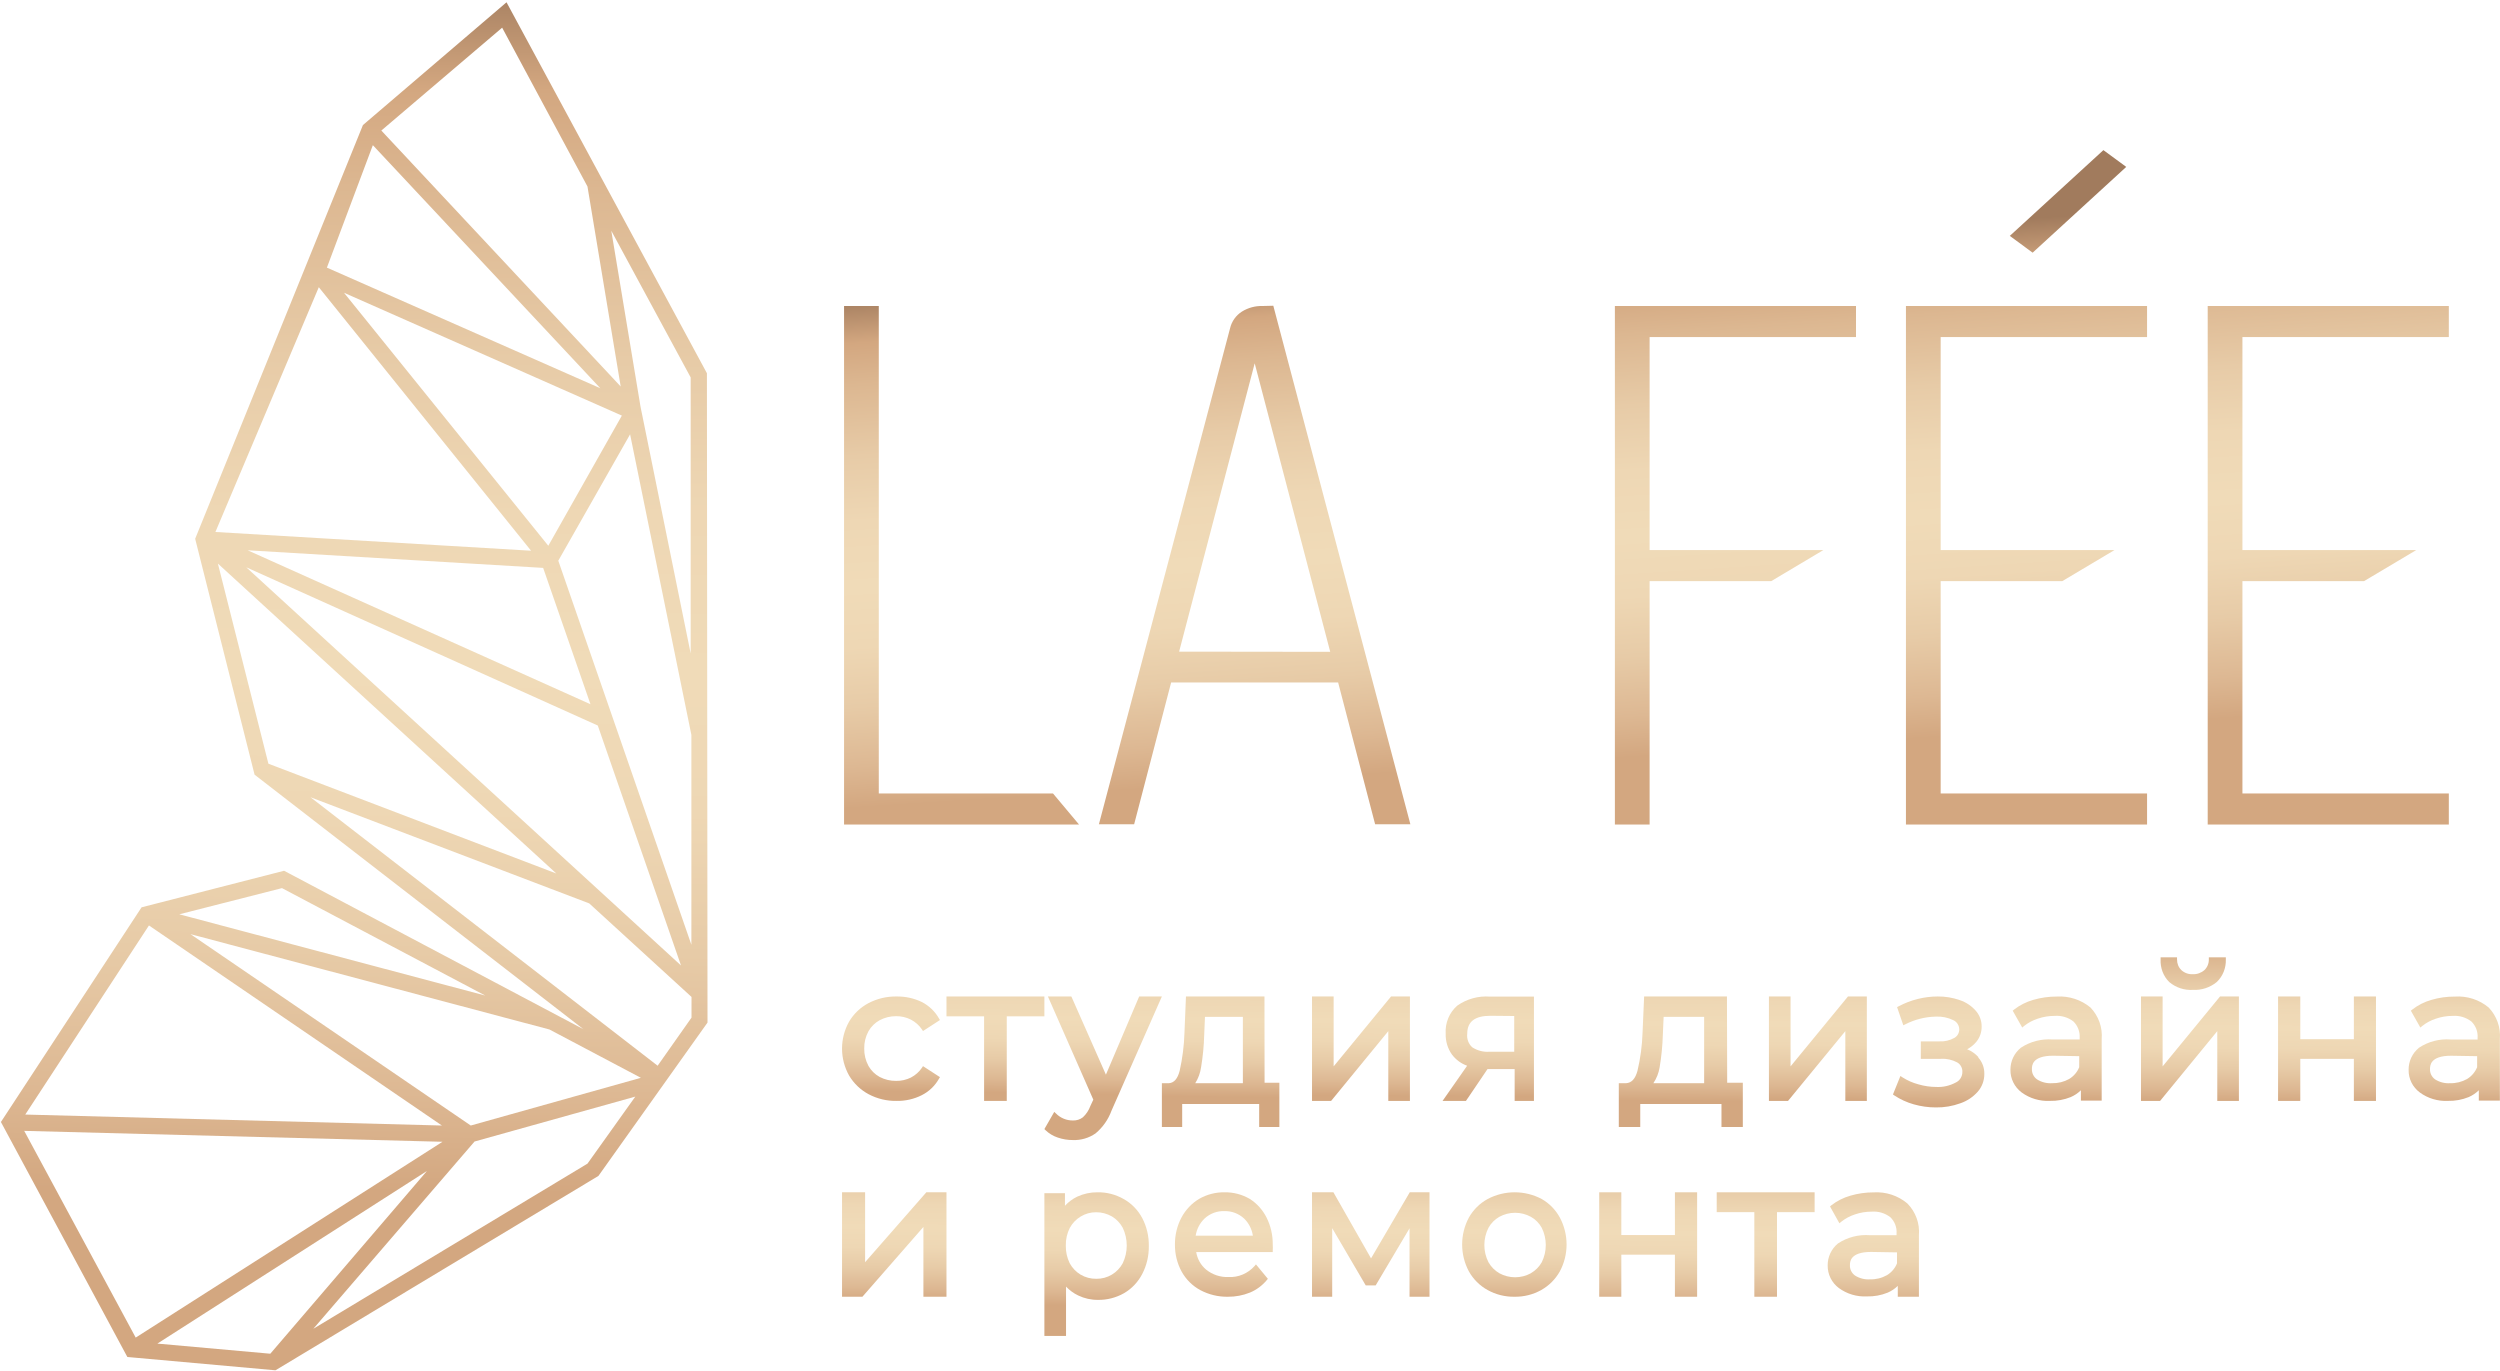 <?xml version="1.0" encoding="UTF-8"?> <svg xmlns="http://www.w3.org/2000/svg" width="383" height="210" viewBox="0 0 383 210" fill="none"><path d="M134.757 156.302C135.539 155.886 136.415 155.671 137.303 155.679C138.081 155.673 138.848 155.853 139.541 156.201C140.231 156.557 140.819 157.079 141.249 157.718L141.403 157.954L144 156.269L143.846 156.016C143.236 154.944 142.321 154.071 141.215 153.504C140.018 152.932 138.702 152.643 137.371 152.661C135.873 152.634 134.391 152.982 133.066 153.673C131.82 154.329 130.785 155.316 130.076 156.522C129.37 157.784 129 159.202 129 160.643C129 162.084 129.37 163.502 130.076 164.764C130.789 165.971 131.823 166.962 133.066 167.63C134.387 168.334 135.87 168.689 137.371 168.658C138.706 168.682 140.026 168.381 141.215 167.782C142.325 167.22 143.24 166.346 143.846 165.27L144 165.017L141.403 163.332L141.249 163.568C140.819 164.207 140.231 164.729 139.541 165.085C138.847 165.427 138.079 165.601 137.303 165.59C136.416 165.604 135.54 165.395 134.757 164.984C134.04 164.59 133.448 164.006 133.049 163.298C132.609 162.478 132.385 161.562 132.4 160.635C132.383 159.712 132.607 158.801 133.049 157.988C133.448 157.28 134.04 156.696 134.757 156.302Z" fill="url(#paint0_linear_674_3)"></path><path d="M145 155.702H150.764V168.66H154.236V155.702H160V152.66H145V155.702Z" fill="url(#paint1_linear_674_3)"></path><path d="M169.426 164.637L164.209 152.833L164.122 152.66H160.539L167.496 168.468L167.043 169.439C166.805 170.099 166.411 170.694 165.896 171.172C165.459 171.508 164.917 171.68 164.365 171.657C163.887 171.661 163.413 171.57 162.971 171.388C162.529 171.206 162.128 170.939 161.791 170.6L161.513 170.34L160 172.975L160.157 173.131C160.694 173.65 161.342 174.041 162.052 174.275C162.796 174.531 163.578 174.66 164.365 174.656C165.606 174.703 166.827 174.343 167.843 173.633C168.945 172.71 169.785 171.515 170.278 170.167L178 152.66H174.522L169.426 164.637Z" fill="url(#paint2_linear_674_3)"></path><path d="M193.717 152.66H181.689L181.458 158.281C181.395 160.217 181.151 162.141 180.73 164.026C180.415 165.277 179.853 165.893 179.075 165.946H178V172.66H181.11V169.136H192.906V172.66H196V165.876H193.733L193.717 152.66ZM190.408 155.779V165.946H183.112C183.575 165.21 183.881 164.374 184.006 163.497C184.281 161.856 184.441 160.195 184.485 158.528L184.601 155.779H190.408Z" fill="url(#paint3_linear_674_3)"></path><path d="M204.313 163.367V152.66H201V168.66H203.926L212.687 157.97V168.66H216V152.66H213.108L204.313 163.367Z" fill="url(#paint4_linear_674_3)"></path><path d="M223.262 154.056C222.658 154.576 222.181 155.238 221.871 155.986C221.561 156.735 221.427 157.55 221.479 158.363C221.447 159.509 221.784 160.632 222.436 161.555C223.037 162.348 223.846 162.944 224.764 163.271L221 168.66H224.583L227.884 163.786H232.045V168.66H235V152.683H228.264C226.496 152.545 224.734 153.028 223.262 154.056ZM231.979 155.652V161.126H228.165C227.242 161.193 226.323 160.953 225.54 160.44C225.26 160.185 225.044 159.862 224.912 159.5C224.779 159.138 224.734 158.748 224.781 158.363C224.781 156.51 225.953 155.618 228.347 155.618L231.979 155.652Z" fill="url(#paint5_linear_674_3)"></path><path d="M264.57 152.66H251.88L251.636 158.281C251.569 160.217 251.312 162.141 250.867 164.026C250.534 165.277 249.958 165.893 249.119 165.946H248V172.66H251.286V169.136H263.731V172.66H267V165.876H264.605L264.57 152.66ZM261.075 155.779V165.946H253.296C253.791 165.211 254.12 164.375 254.258 163.497C254.533 161.854 254.697 160.194 254.747 158.528L254.869 155.779H261.075Z" fill="url(#paint6_linear_674_3)"></path><path d="M274.313 163.367V152.66H271V168.66H273.926L282.704 157.97V168.66H286V152.66H283.108L274.313 163.367Z" fill="url(#paint7_linear_674_3)"></path><path d="M303.077 161.931C302.598 161.411 302.015 161.005 301.37 160.743C301.91 160.46 302.392 160.068 302.787 159.591C303.309 158.947 303.594 158.13 303.589 157.287C303.599 156.381 303.276 155.506 302.684 154.841C302.025 154.094 301.189 153.538 300.26 153.228C299.161 152.839 298.007 152.647 296.846 152.661C294.768 152.667 292.72 153.183 290.871 154.167L290.632 154.291L291.588 157.074L291.878 156.932C293.335 156.186 294.931 155.781 296.556 155.745C297.484 155.695 298.411 155.883 299.253 156.294C299.52 156.414 299.747 156.612 299.908 156.864C300.068 157.116 300.155 157.41 300.158 157.712C300.157 157.978 300.087 158.239 299.954 158.467C299.822 158.695 299.633 158.881 299.407 159.006C298.7 159.401 297.903 159.585 297.102 159.538H294.268V162.214H297.358C298.221 162.161 299.082 162.351 299.85 162.764C300.098 162.908 300.302 163.119 300.44 163.376C300.579 163.632 300.647 163.924 300.636 164.217C300.637 164.563 300.54 164.902 300.358 165.192C300.176 165.482 299.917 165.71 299.611 165.848C298.696 166.34 297.671 166.573 296.641 166.522C295.705 166.518 294.775 166.38 293.875 166.114C293.013 165.884 292.19 165.52 291.434 165.033L291.144 164.838L290 167.674L290.205 167.816C291.122 168.425 292.124 168.885 293.175 169.18C294.287 169.499 295.436 169.66 296.59 169.659C297.862 169.677 299.128 169.461 300.328 169.021C301.347 168.676 302.264 168.065 302.992 167.248C303.642 166.507 304.002 165.539 303.999 164.536C304.022 163.604 303.691 162.7 303.077 162.019V161.931Z" fill="url(#paint8_linear_674_3)"></path><path d="M315.093 152.674C313.875 152.668 312.662 152.839 311.495 153.181C310.425 153.486 309.425 153.991 308.551 154.669L308.345 154.838L309.808 157.425L310.083 157.188C310.712 156.685 311.43 156.301 312.201 156.056C313.031 155.773 313.904 155.63 314.783 155.633C315.817 155.556 316.844 155.863 317.658 156.495C317.985 156.824 318.239 157.216 318.402 157.647C318.565 158.079 318.634 158.538 318.604 158.997V159.251H314.49C312.756 159.116 311.026 159.563 309.584 160.519C309.081 160.931 308.677 161.449 308.403 162.034C308.129 162.619 307.992 163.257 308 163.9C307.991 164.57 308.142 165.233 308.441 165.835C308.74 166.437 309.179 166.961 309.722 167.366C310.966 168.275 312.494 168.73 314.043 168.651C315.133 168.679 316.218 168.483 317.227 168.076C317.811 167.825 318.342 167.47 318.794 167.028V168.617H321.978V159.183C322.052 158.304 321.937 157.419 321.64 156.586C321.344 155.753 320.872 154.991 320.257 154.348C318.819 153.158 316.969 152.558 315.093 152.674ZM318.536 161.804V163.495C318.233 164.247 317.689 164.882 316.986 165.304C316.195 165.745 315.297 165.967 314.387 165.946C313.568 166 312.752 165.793 312.063 165.354C311.813 165.175 311.611 164.937 311.476 164.663C311.341 164.389 311.277 164.086 311.288 163.782C311.288 163.275 311.288 161.736 314.525 161.736L318.536 161.804Z" fill="url(#paint9_linear_674_3)"></path><path d="M331.313 163.367V152.66H328V168.66H330.926L339.687 157.97V168.66H343V152.66H340.108L331.313 163.367Z" fill="url(#paint10_linear_674_3)"></path><path d="M332.334 150.457C333.364 151.312 334.657 151.736 335.966 151.649C337.273 151.719 338.561 151.297 339.598 150.457C340.058 150.023 340.421 149.488 340.663 148.889C340.905 148.291 341.019 147.645 340.997 146.995V146.66H338.393V146.976C338.4 147.284 338.343 147.59 338.227 147.873C338.111 148.155 337.938 148.408 337.72 148.615C337.225 149.05 336.593 149.276 335.948 149.247C335.302 149.29 334.665 149.062 334.177 148.615C333.964 148.405 333.796 148.151 333.683 147.869C333.57 147.587 333.515 147.283 333.521 146.976V146.66H331.006V146.995C330.974 147.639 331.076 148.282 331.306 148.88C331.535 149.478 331.886 150.017 332.334 150.457Z" fill="url(#paint11_linear_674_3)"></path><path d="M360.613 159.208H352.404V152.66H349V168.66H352.404V162.215H360.613V168.66H364V152.66H360.613V159.208Z" fill="url(#paint12_linear_674_3)"></path><path d="M376.067 152.677C374.853 152.67 373.645 152.841 372.482 153.184C371.416 153.489 370.42 153.994 369.55 154.672L369.344 154.841L370.802 157.427L371.076 157.191C371.702 156.688 372.417 156.304 373.186 156.058C374.007 155.777 374.871 155.634 375.741 155.635C376.777 155.559 377.804 155.866 378.622 156.498C378.953 156.823 379.209 157.215 379.372 157.647C379.535 158.079 379.601 158.54 379.566 158.999V159.253H375.467C373.738 159.115 372.014 159.562 370.579 160.521C370.077 160.933 369.675 161.45 369.402 162.035C369.129 162.62 368.992 163.258 369.001 163.901C368.987 164.572 369.136 165.235 369.434 165.838C369.732 166.441 370.172 166.964 370.716 167.367C371.955 168.276 373.478 168.73 375.021 168.651C376.107 168.679 377.188 168.483 378.194 168.077C378.775 167.825 379.304 167.47 379.754 167.029V168.617H382.979V159.185C383.052 158.306 382.937 157.421 382.642 156.589C382.346 155.756 381.877 154.994 381.264 154.351C379.818 153.148 377.954 152.548 376.067 152.677ZM379.497 161.805V163.496C379.19 164.245 378.65 164.878 377.953 165.304C377.165 165.746 376.27 165.968 375.364 165.947C374.547 166.001 373.735 165.793 373.048 165.355C372.799 165.175 372.598 164.938 372.464 164.664C372.329 164.39 372.265 164.087 372.277 163.783C372.277 163.276 372.277 161.738 375.501 161.738L379.497 161.805Z" fill="url(#paint13_linear_674_3)"></path><path d="M132.534 193.367V182.66H129V198.66H132.121L141.466 187.97V198.66H145V182.66H141.915L132.534 193.367Z" fill="url(#paint14_linear_674_3)"></path><path d="M172.136 183.686C170.91 182.99 169.534 182.637 168.14 182.661C167.061 182.649 165.993 182.88 165.007 183.338C164.311 183.677 163.682 184.148 163.15 184.727V182.8H160V204.66H163.316V197.107C163.851 197.673 164.48 198.132 165.173 198.461C166.124 198.92 167.16 199.151 168.207 199.139C169.6 199.163 170.976 198.81 172.202 198.114C173.378 197.433 174.344 196.415 174.987 195.18C175.672 193.866 176.02 192.388 175.999 190.891C176.025 189.394 175.676 187.915 174.987 186.603C174.325 185.362 173.335 184.349 172.136 183.686ZM167.925 185.717C168.771 185.712 169.604 185.933 170.345 186.359C171.037 186.771 171.61 187.371 172.003 188.096C172.407 188.939 172.617 189.87 172.617 190.813C172.617 191.757 172.407 192.687 172.003 193.53C171.607 194.253 171.035 194.852 170.345 195.267C169.615 195.706 168.784 195.928 167.941 195.909C167.1 195.923 166.27 195.701 165.537 195.267C164.848 194.852 164.276 194.253 163.879 193.53C163.469 192.693 163.264 191.762 163.283 190.822C163.259 189.878 163.471 188.945 163.896 188.113C164.29 187.389 164.863 186.79 165.554 186.377C166.273 185.937 167.092 185.709 167.925 185.717Z" fill="url(#paint15_linear_674_3)"></path><path d="M191.467 183.673C190.284 182.986 188.947 182.637 187.591 182.661C186.23 182.641 184.888 182.99 183.698 183.673C182.562 184.356 181.627 185.347 180.994 186.538C180.33 187.799 179.988 189.215 180.001 190.651C179.983 192.096 180.331 193.52 181.011 194.781C181.684 196.004 182.686 197 183.893 197.647C185.198 198.338 186.647 198.686 188.112 198.659C189.271 198.672 190.421 198.455 191.5 198.018C192.492 197.604 193.374 196.951 194.073 196.113L194.236 195.911L192.412 193.703L192.2 193.955C191.692 194.522 191.07 194.967 190.378 195.258C189.685 195.549 188.94 195.68 188.193 195.641C186.966 195.687 185.762 195.288 184.789 194.512C183.975 193.839 183.429 192.878 183.258 191.815H194.985V191.562C195.005 191.276 195.005 190.988 194.985 190.702C195.008 189.242 194.678 187.799 194.024 186.505C193.432 185.341 192.549 184.363 191.467 183.673ZM187.591 185.544C188.692 185.514 189.763 185.917 190.588 186.673C191.31 187.369 191.786 188.295 191.94 189.303H183.177C183.336 188.293 183.818 187.367 184.545 186.673C185.381 185.904 186.473 185.499 187.591 185.544Z" fill="url(#paint16_linear_674_3)"></path><path d="M210.042 192.782L204.279 182.66H201V198.66H204.093V188.159L209.231 196.924H210.752L215.941 188.177V198.66H219V182.66H215.975L210.042 192.782Z" fill="url(#paint17_linear_674_3)"></path><path d="M236.199 183.693C234.918 183.014 233.495 182.66 232.05 182.66C230.605 182.66 229.181 183.014 227.901 183.693C226.7 184.35 225.705 185.336 225.029 186.538C224.354 187.802 224 189.216 224 190.654C224 192.091 224.354 193.506 225.029 194.77C225.704 195.977 226.699 196.968 227.901 197.632C229.162 198.33 230.58 198.683 232.017 198.659C233.448 198.685 234.861 198.331 236.116 197.632C237.309 196.963 238.297 195.972 238.971 194.77C239.646 193.506 240 192.091 240 190.654C240 189.216 239.646 187.802 238.971 186.538C238.324 185.348 237.364 184.363 236.199 183.693ZM234.539 195.056C233.795 195.464 232.962 195.678 232.116 195.678C231.27 195.678 230.437 195.464 229.693 195.056C229.002 194.655 228.429 194.074 228.033 193.373C227.618 192.558 227.402 191.655 227.402 190.738C227.402 189.821 227.618 188.918 228.033 188.103C228.422 187.397 228.996 186.814 229.693 186.42C230.437 186.012 231.27 185.798 232.116 185.798C232.962 185.798 233.795 186.012 234.539 186.42C235.237 186.813 235.812 187.396 236.199 188.103C236.603 188.921 236.814 189.823 236.814 190.738C236.814 191.653 236.603 192.555 236.199 193.373C235.801 194.078 235.222 194.66 234.523 195.056H234.539Z" fill="url(#paint18_linear_674_3)"></path><path d="M256.596 189.208H248.387V182.66H245V198.66H248.387V192.215H256.596V198.66H260V182.66H256.596V189.208Z" fill="url(#paint19_linear_674_3)"></path><path d="M263 185.702H268.764V198.66H272.236V185.702H278V182.66H263V185.702Z" fill="url(#paint20_linear_674_3)"></path><path d="M292.196 184.36C290.769 183.165 288.927 182.56 287.058 182.673C285.845 182.667 284.639 182.838 283.478 183.179C282.413 183.483 281.418 183.987 280.549 184.663L280.36 184.832L281.799 187.412L282.073 187.176C282.7 186.678 283.414 186.295 284.18 186.046C285.006 185.764 285.875 185.622 286.749 185.625C287.779 185.547 288.8 185.854 289.61 186.485C289.94 186.809 290.196 187.2 290.358 187.631C290.521 188.062 290.587 188.522 290.552 188.98V189.233H286.458C284.732 189.101 283.012 189.547 281.576 190.498C281.075 190.909 280.674 191.426 280.401 192.009C280.129 192.593 279.992 193.229 280 193.871C279.991 194.539 280.141 195.2 280.439 195.8C280.736 196.401 281.173 196.924 281.713 197.328C282.951 198.235 284.472 198.688 286.013 198.609C287.098 198.637 288.177 198.442 289.182 198.036C289.765 197.79 290.294 197.435 290.74 196.991V198.66H293.978V189.25C294.054 188.357 293.934 187.458 293.627 186.614C293.32 185.771 292.832 185.002 292.196 184.36ZM290.62 191.864V193.55C290.319 194.301 289.778 194.934 289.079 195.355C288.293 195.799 287.398 196.021 286.492 195.996C285.677 196.05 284.866 195.843 284.18 195.405C283.931 195.226 283.73 194.989 283.596 194.716C283.461 194.442 283.397 194.141 283.409 193.837C283.409 193.331 283.409 191.797 286.646 191.797L290.62 191.864Z" fill="url(#paint21_linear_674_3)"></path><path d="M134.63 121.56V46.88H129.31V126.32H165.31L161.32 121.56H134.63Z" fill="url(#paint22_linear_674_3)"></path><path d="M193.42 46.88C192.309 46.849 191.214 47.145 190.27 47.73C189.354 48.31 188.701 49.225 188.45 50.28L168.35 126.28H173.75L179.42 104.55H205L210.67 126.28H216.07L195.07 46.84L193.42 46.88ZM180.64 99.83L192.22 55.66L203.79 99.86L180.64 99.83Z" fill="url(#paint23_linear_674_3)"></path><path d="M247.4 126.32H252.72V89.03H271.35L279.34 84.27H252.72V51.64H284.34V46.88H247.4V126.32Z" fill="url(#paint24_linear_674_3)"></path><path d="M291.99 126.32H328.93V121.56H297.31V89.03H315.94L323.94 84.27H297.31V51.64H328.93V46.88H291.99V126.32Z" fill="url(#paint25_linear_674_3)"></path><path d="M375.16 51.64V46.88H338.22V126.32H375.16V121.56H343.54V89.03H362.17L370.17 84.27H343.54V51.64H375.16Z" fill="url(#paint26_linear_674_3)"></path><path d="M325.74 25.57L322.24 23L307.9 36.14L311.4 38.71L325.74 25.57Z" fill="url(#paint27_linear_674_3)"></path><path d="M108.3 57.18L77.6 0.35L55.6 19.16L29.9 82.54L39 118.68L89.39 157.68L43.52 133.4L21.69 139L0.14 171.89L19.51 207.89L20.61 207.99L42.2 209.93L91.68 180.15L108.39 156.66L108.3 57.18ZM105.81 57.82V100.11L98.33 63.3L98.23 62.83L98.11 62.2L93.65 35.35L105.81 57.82ZM37.93 84.3H37.86L83.21 87L90.46 107.89L37.93 84.3ZM91.58 111.15L104.33 147.91L37.73 86.91L91.58 111.15ZM84 83.61L52.7 44.85L95.27 63.67L84 83.61ZM76.93 4.24L90 28.57L95.09 59.21L58.42 20L76.93 4.24ZM57.12 22.24L91.97 59.48L50.08 41L57.12 22.24ZM48.84 44L81.36 84.37L33 81.5L48.84 44ZM33.38 86.34L85.23 133.82L41.12 117L33.38 86.34ZM72.12 172.43L29.18 143.11L84.18 157.72L98.18 165.12L72.12 172.43ZM43.2 136.06L74.34 152.52L27.47 140.07L43.2 136.06ZM22.82 141.78L67.7 172.43L3.87 170.75L22.82 141.78ZM3.71 173.25L67.79 174.92L20.79 204.92L3.71 173.25ZM65.41 179.39L41.41 207.39L24.11 205.84L65.41 179.39ZM90 178.27L48 203.57L72.7 174.88L97.33 168L90 178.27ZM105.94 155.9L100.75 163.27L47.57 122.14L90.27 138.4L105.94 152.73V155.9ZM85.53 85.9L96.53 66.54L105.92 112.59V144.74L85.53 85.9Z" fill="url(#paint28_linear_674_3)"></path><defs><linearGradient id="paint0_linear_674_3" x1="136.671" y1="141.031" x2="136.438" y2="171.423" gradientUnits="userSpaceOnUse"><stop stop-color="#A17B5D"></stop><stop offset="0.08" stop-color="#D3A780"></stop><stop offset="0.15" stop-color="#DCB791"></stop><stop offset="0.27" stop-color="#E7CBA7"></stop><stop offset="0.38" stop-color="#EED7B4"></stop><stop offset="0.49" stop-color="#F0DBB8"></stop><stop offset="0.59" stop-color="#EED7B4"></stop><stop offset="0.69" stop-color="#E7CBA7"></stop><stop offset="0.79" stop-color="#DDB893"></stop><stop offset="0.86" stop-color="#D3A780"></stop></linearGradient><linearGradient id="paint1_linear_674_3" x1="152.615" y1="140.75" x2="152.363" y2="171.719" gradientUnits="userSpaceOnUse"><stop stop-color="#A17B5D"></stop><stop offset="0.08" stop-color="#D3A780"></stop><stop offset="0.15" stop-color="#DCB791"></stop><stop offset="0.27" stop-color="#E7CBA7"></stop><stop offset="0.38" stop-color="#EED7B4"></stop><stop offset="0.49" stop-color="#F0DBB8"></stop><stop offset="0.59" stop-color="#EED7B4"></stop><stop offset="0.69" stop-color="#E7CBA7"></stop><stop offset="0.79" stop-color="#DDB893"></stop><stop offset="0.86" stop-color="#D3A780"></stop></linearGradient><linearGradient id="paint2_linear_674_3" x1="169.235" y1="140.787" x2="168.993" y2="172.021" gradientUnits="userSpaceOnUse"><stop stop-color="#A17B5D"></stop><stop offset="0.08" stop-color="#D3A780"></stop><stop offset="0.15" stop-color="#DCB791"></stop><stop offset="0.27" stop-color="#E7CBA7"></stop><stop offset="0.38" stop-color="#EED7B4"></stop><stop offset="0.49" stop-color="#F0DBB8"></stop><stop offset="0.59" stop-color="#EED7B4"></stop><stop offset="0.69" stop-color="#E7CBA7"></stop><stop offset="0.79" stop-color="#DDB893"></stop><stop offset="0.86" stop-color="#D3A780"></stop></linearGradient><linearGradient id="paint3_linear_674_3" x1="187.199" y1="140.73" x2="186.936" y2="172.501" gradientUnits="userSpaceOnUse"><stop stop-color="#A17B5D"></stop><stop offset="0.08" stop-color="#D3A780"></stop><stop offset="0.15" stop-color="#DCB791"></stop><stop offset="0.27" stop-color="#E7CBA7"></stop><stop offset="0.38" stop-color="#EED7B4"></stop><stop offset="0.49" stop-color="#F0DBB8"></stop><stop offset="0.59" stop-color="#EED7B4"></stop><stop offset="0.69" stop-color="#E7CBA7"></stop><stop offset="0.79" stop-color="#DDB893"></stop><stop offset="0.86" stop-color="#D3A780"></stop></linearGradient><linearGradient id="paint4_linear_674_3" x1="208.651" y1="141.197" x2="208.405" y2="172.183" gradientUnits="userSpaceOnUse"><stop stop-color="#A17B5D"></stop><stop offset="0.08" stop-color="#D3A780"></stop><stop offset="0.15" stop-color="#DCB791"></stop><stop offset="0.27" stop-color="#E7CBA7"></stop><stop offset="0.38" stop-color="#EED7B4"></stop><stop offset="0.49" stop-color="#F0DBB8"></stop><stop offset="0.59" stop-color="#EED7B4"></stop><stop offset="0.69" stop-color="#E7CBA7"></stop><stop offset="0.79" stop-color="#DDB893"></stop><stop offset="0.86" stop-color="#D3A780"></stop></linearGradient><linearGradient id="paint5_linear_674_3" x1="228.182" y1="141.34" x2="227.932" y2="172.264" gradientUnits="userSpaceOnUse"><stop stop-color="#A17B5D"></stop><stop offset="0.08" stop-color="#D3A780"></stop><stop offset="0.15" stop-color="#DCB791"></stop><stop offset="0.27" stop-color="#E7CBA7"></stop><stop offset="0.38" stop-color="#EED7B4"></stop><stop offset="0.49" stop-color="#F0DBB8"></stop><stop offset="0.59" stop-color="#EED7B4"></stop><stop offset="0.69" stop-color="#E7CBA7"></stop><stop offset="0.79" stop-color="#DDB893"></stop><stop offset="0.86" stop-color="#D3A780"></stop></linearGradient><linearGradient id="paint6_linear_674_3" x1="257.684" y1="141.312" x2="257.435" y2="173.083" gradientUnits="userSpaceOnUse"><stop stop-color="#A17B5D"></stop><stop offset="0.08" stop-color="#D3A780"></stop><stop offset="0.15" stop-color="#DCB791"></stop><stop offset="0.27" stop-color="#E7CBA7"></stop><stop offset="0.38" stop-color="#EED7B4"></stop><stop offset="0.49" stop-color="#F0DBB8"></stop><stop offset="0.59" stop-color="#EED7B4"></stop><stop offset="0.69" stop-color="#E7CBA7"></stop><stop offset="0.79" stop-color="#DDB893"></stop><stop offset="0.86" stop-color="#D3A780"></stop></linearGradient><linearGradient id="paint7_linear_674_3" x1="278.651" y1="141.764" x2="278.405" y2="172.75" gradientUnits="userSpaceOnUse"><stop stop-color="#A17B5D"></stop><stop offset="0.08" stop-color="#D3A780"></stop><stop offset="0.15" stop-color="#DCB791"></stop><stop offset="0.27" stop-color="#E7CBA7"></stop><stop offset="0.38" stop-color="#EED7B4"></stop><stop offset="0.49" stop-color="#F0DBB8"></stop><stop offset="0.59" stop-color="#EED7B4"></stop><stop offset="0.69" stop-color="#E7CBA7"></stop><stop offset="0.79" stop-color="#DDB893"></stop><stop offset="0.86" stop-color="#D3A780"></stop></linearGradient><linearGradient id="paint8_linear_674_3" x1="297.187" y1="141.795" x2="296.93" y2="173.753" gradientUnits="userSpaceOnUse"><stop stop-color="#A17B5D"></stop><stop offset="0.08" stop-color="#D3A780"></stop><stop offset="0.15" stop-color="#DCB791"></stop><stop offset="0.27" stop-color="#E7CBA7"></stop><stop offset="0.38" stop-color="#EED7B4"></stop><stop offset="0.49" stop-color="#F0DBB8"></stop><stop offset="0.59" stop-color="#EED7B4"></stop><stop offset="0.69" stop-color="#E7CBA7"></stop><stop offset="0.79" stop-color="#DDB893"></stop><stop offset="0.86" stop-color="#D3A780"></stop></linearGradient><linearGradient id="paint9_linear_674_3" x1="315.23" y1="142.378" x2="314.981" y2="172.861" gradientUnits="userSpaceOnUse"><stop stop-color="#A17B5D"></stop><stop offset="0.08" stop-color="#D3A780"></stop><stop offset="0.15" stop-color="#DCB791"></stop><stop offset="0.27" stop-color="#E7CBA7"></stop><stop offset="0.38" stop-color="#EED7B4"></stop><stop offset="0.49" stop-color="#F0DBB8"></stop><stop offset="0.59" stop-color="#EED7B4"></stop><stop offset="0.69" stop-color="#E7CBA7"></stop><stop offset="0.79" stop-color="#DDB893"></stop><stop offset="0.86" stop-color="#D3A780"></stop></linearGradient><linearGradient id="paint10_linear_674_3" x1="335.651" y1="142.228" x2="335.388" y2="173.197" gradientUnits="userSpaceOnUse"><stop stop-color="#A17B5D"></stop><stop offset="0.08" stop-color="#D3A780"></stop><stop offset="0.15" stop-color="#DCB791"></stop><stop offset="0.27" stop-color="#E7CBA7"></stop><stop offset="0.38" stop-color="#EED7B4"></stop><stop offset="0.49" stop-color="#F0DBB8"></stop><stop offset="0.59" stop-color="#EED7B4"></stop><stop offset="0.69" stop-color="#E7CBA7"></stop><stop offset="0.79" stop-color="#DDB893"></stop><stop offset="0.86" stop-color="#D3A780"></stop></linearGradient><linearGradient id="paint11_linear_674_3" x1="336.019" y1="141.876" x2="335.726" y2="175.42" gradientUnits="userSpaceOnUse"><stop stop-color="#A17B5D"></stop><stop offset="0.08" stop-color="#D3A780"></stop><stop offset="0.15" stop-color="#DCB791"></stop><stop offset="0.27" stop-color="#E7CBA7"></stop><stop offset="0.38" stop-color="#EED7B4"></stop><stop offset="0.49" stop-color="#F0DBB8"></stop><stop offset="0.59" stop-color="#EED7B4"></stop><stop offset="0.69" stop-color="#E7CBA7"></stop><stop offset="0.79" stop-color="#DDB893"></stop><stop offset="0.86" stop-color="#D3A780"></stop></linearGradient><linearGradient id="paint12_linear_674_3" x1="356.656" y1="142.4" x2="356.416" y2="173.369" gradientUnits="userSpaceOnUse"><stop stop-color="#A17B5D"></stop><stop offset="0.08" stop-color="#D3A780"></stop><stop offset="0.15" stop-color="#DCB791"></stop><stop offset="0.27" stop-color="#E7CBA7"></stop><stop offset="0.38" stop-color="#EED7B4"></stop><stop offset="0.49" stop-color="#F0DBB8"></stop><stop offset="0.59" stop-color="#EED7B4"></stop><stop offset="0.69" stop-color="#E7CBA7"></stop><stop offset="0.79" stop-color="#DDB893"></stop><stop offset="0.86" stop-color="#D3A780"></stop></linearGradient><linearGradient id="paint13_linear_674_3" x1="376.153" y1="142.873" x2="375.919" y2="173.351" gradientUnits="userSpaceOnUse"><stop stop-color="#A17B5D"></stop><stop offset="0.08" stop-color="#D3A780"></stop><stop offset="0.15" stop-color="#DCB791"></stop><stop offset="0.27" stop-color="#E7CBA7"></stop><stop offset="0.38" stop-color="#EED7B4"></stop><stop offset="0.49" stop-color="#F0DBB8"></stop><stop offset="0.59" stop-color="#EED7B4"></stop><stop offset="0.69" stop-color="#E7CBA7"></stop><stop offset="0.79" stop-color="#DDB893"></stop><stop offset="0.86" stop-color="#D3A780"></stop></linearGradient><linearGradient id="paint14_linear_674_3" x1="137.143" y1="172.795" x2="136.913" y2="203.764" gradientUnits="userSpaceOnUse"><stop stop-color="#A17B5D"></stop><stop offset="0.08" stop-color="#D3A780"></stop><stop offset="0.15" stop-color="#DCB791"></stop><stop offset="0.27" stop-color="#E7CBA7"></stop><stop offset="0.38" stop-color="#EED7B4"></stop><stop offset="0.49" stop-color="#F0DBB8"></stop><stop offset="0.59" stop-color="#EED7B4"></stop><stop offset="0.69" stop-color="#E7CBA7"></stop><stop offset="0.79" stop-color="#DDB893"></stop><stop offset="0.86" stop-color="#D3A780"></stop></linearGradient><linearGradient id="paint15_linear_674_3" x1="168.074" y1="173.094" x2="167.801" y2="204.382" gradientUnits="userSpaceOnUse"><stop stop-color="#A17B5D"></stop><stop offset="0.08" stop-color="#D3A780"></stop><stop offset="0.15" stop-color="#DCB791"></stop><stop offset="0.27" stop-color="#E7CBA7"></stop><stop offset="0.38" stop-color="#EED7B4"></stop><stop offset="0.49" stop-color="#F0DBB8"></stop><stop offset="0.59" stop-color="#EED7B4"></stop><stop offset="0.69" stop-color="#E7CBA7"></stop><stop offset="0.79" stop-color="#DDB893"></stop><stop offset="0.86" stop-color="#D3A780"></stop></linearGradient><linearGradient id="paint16_linear_674_3" x1="187.672" y1="173.525" x2="187.428" y2="203.901" gradientUnits="userSpaceOnUse"><stop stop-color="#A17B5D"></stop><stop offset="0.08" stop-color="#D3A780"></stop><stop offset="0.15" stop-color="#DCB791"></stop><stop offset="0.27" stop-color="#E7CBA7"></stop><stop offset="0.38" stop-color="#EED7B4"></stop><stop offset="0.49" stop-color="#F0DBB8"></stop><stop offset="0.59" stop-color="#EED7B4"></stop><stop offset="0.69" stop-color="#E7CBA7"></stop><stop offset="0.79" stop-color="#DDB893"></stop><stop offset="0.86" stop-color="#D3A780"></stop></linearGradient><linearGradient id="paint17_linear_674_3" x1="210.144" y1="173.38" x2="209.882" y2="204.366" gradientUnits="userSpaceOnUse"><stop stop-color="#A17B5D"></stop><stop offset="0.08" stop-color="#D3A780"></stop><stop offset="0.15" stop-color="#DCB791"></stop><stop offset="0.27" stop-color="#E7CBA7"></stop><stop offset="0.38" stop-color="#EED7B4"></stop><stop offset="0.49" stop-color="#F0DBB8"></stop><stop offset="0.59" stop-color="#EED7B4"></stop><stop offset="0.69" stop-color="#E7CBA7"></stop><stop offset="0.79" stop-color="#DDB893"></stop><stop offset="0.86" stop-color="#D3A780"></stop></linearGradient><linearGradient id="paint18_linear_674_3" x1="232.216" y1="173.912" x2="231.977" y2="204.248" gradientUnits="userSpaceOnUse"><stop stop-color="#A17B5D"></stop><stop offset="0.08" stop-color="#D3A780"></stop><stop offset="0.15" stop-color="#DCB791"></stop><stop offset="0.27" stop-color="#E7CBA7"></stop><stop offset="0.38" stop-color="#EED7B4"></stop><stop offset="0.49" stop-color="#F0DBB8"></stop><stop offset="0.59" stop-color="#EED7B4"></stop><stop offset="0.69" stop-color="#E7CBA7"></stop><stop offset="0.79" stop-color="#DDB893"></stop><stop offset="0.86" stop-color="#D3A780"></stop></linearGradient><linearGradient id="paint19_linear_674_3" x1="252.621" y1="173.723" x2="252.382" y2="204.709" gradientUnits="userSpaceOnUse"><stop stop-color="#A17B5D"></stop><stop offset="0.08" stop-color="#D3A780"></stop><stop offset="0.15" stop-color="#DCB791"></stop><stop offset="0.27" stop-color="#E7CBA7"></stop><stop offset="0.38" stop-color="#EED7B4"></stop><stop offset="0.49" stop-color="#F0DBB8"></stop><stop offset="0.59" stop-color="#EED7B4"></stop><stop offset="0.69" stop-color="#E7CBA7"></stop><stop offset="0.79" stop-color="#DDB893"></stop><stop offset="0.86" stop-color="#D3A780"></stop></linearGradient><linearGradient id="paint20_linear_674_3" x1="270.579" y1="173.878" x2="270.345" y2="204.847" gradientUnits="userSpaceOnUse"><stop stop-color="#A17B5D"></stop><stop offset="0.08" stop-color="#D3A780"></stop><stop offset="0.15" stop-color="#DCB791"></stop><stop offset="0.27" stop-color="#E7CBA7"></stop><stop offset="0.38" stop-color="#EED7B4"></stop><stop offset="0.49" stop-color="#F0DBB8"></stop><stop offset="0.59" stop-color="#EED7B4"></stop><stop offset="0.69" stop-color="#E7CBA7"></stop><stop offset="0.79" stop-color="#DDB893"></stop><stop offset="0.86" stop-color="#D3A780"></stop></linearGradient><linearGradient id="paint21_linear_674_3" x1="287.212" y1="174.41" x2="286.963" y2="204.798" gradientUnits="userSpaceOnUse"><stop stop-color="#A17B5D"></stop><stop offset="0.08" stop-color="#D3A780"></stop><stop offset="0.15" stop-color="#DCB791"></stop><stop offset="0.27" stop-color="#E7CBA7"></stop><stop offset="0.38" stop-color="#EED7B4"></stop><stop offset="0.49" stop-color="#F0DBB8"></stop><stop offset="0.59" stop-color="#EED7B4"></stop><stop offset="0.69" stop-color="#E7CBA7"></stop><stop offset="0.79" stop-color="#DDB893"></stop><stop offset="0.86" stop-color="#D3A780"></stop></linearGradient><linearGradient id="paint22_linear_674_3" x1="141.96" y1="44.55" x2="147.91" y2="135.47" gradientUnits="userSpaceOnUse"><stop stop-color="#A17B5D"></stop><stop offset="0.08" stop-color="#D3A780"></stop><stop offset="0.15" stop-color="#DCB791"></stop><stop offset="0.27" stop-color="#E7CBA7"></stop><stop offset="0.38" stop-color="#EED7B4"></stop><stop offset="0.49" stop-color="#F0DBB8"></stop><stop offset="0.59" stop-color="#EED7B4"></stop><stop offset="0.69" stop-color="#E7CBA7"></stop><stop offset="0.79" stop-color="#DDB893"></stop><stop offset="0.86" stop-color="#D3A780"></stop></linearGradient><linearGradient id="paint23_linear_674_3" x1="186.67" y1="41.61" x2="192.62" y2="132.54" gradientUnits="userSpaceOnUse"><stop stop-color="#A17B5D"></stop><stop offset="0.08" stop-color="#D3A780"></stop><stop offset="0.15" stop-color="#DCB791"></stop><stop offset="0.27" stop-color="#E7CBA7"></stop><stop offset="0.38" stop-color="#EED7B4"></stop><stop offset="0.49" stop-color="#F0DBB8"></stop><stop offset="0.59" stop-color="#EED7B4"></stop><stop offset="0.69" stop-color="#E7CBA7"></stop><stop offset="0.79" stop-color="#DDB893"></stop><stop offset="0.86" stop-color="#D3A780"></stop></linearGradient><linearGradient id="paint24_linear_674_3" x1="262.6" y1="36.64" x2="268.55" y2="127.57" gradientUnits="userSpaceOnUse"><stop stop-color="#A17B5D"></stop><stop offset="0.08" stop-color="#D3A780"></stop><stop offset="0.15" stop-color="#DCB791"></stop><stop offset="0.27" stop-color="#E7CBA7"></stop><stop offset="0.38" stop-color="#EED7B4"></stop><stop offset="0.49" stop-color="#F0DBB8"></stop><stop offset="0.59" stop-color="#EED7B4"></stop><stop offset="0.69" stop-color="#E7CBA7"></stop><stop offset="0.79" stop-color="#DDB893"></stop><stop offset="0.86" stop-color="#D3A780"></stop></linearGradient><linearGradient id="paint25_linear_674_3" x1="307" y1="33.73" x2="312.95" y2="124.65" gradientUnits="userSpaceOnUse"><stop stop-color="#A17B5D"></stop><stop offset="0.08" stop-color="#D3A780"></stop><stop offset="0.15" stop-color="#DCB791"></stop><stop offset="0.27" stop-color="#E7CBA7"></stop><stop offset="0.38" stop-color="#EED7B4"></stop><stop offset="0.49" stop-color="#F0DBB8"></stop><stop offset="0.59" stop-color="#EED7B4"></stop><stop offset="0.69" stop-color="#E7CBA7"></stop><stop offset="0.79" stop-color="#DDB893"></stop><stop offset="0.86" stop-color="#D3A780"></stop></linearGradient><linearGradient id="paint26_linear_674_3" x1="353.04" y1="30.71" x2="358.99" y2="121.63" gradientUnits="userSpaceOnUse"><stop stop-color="#A17B5D"></stop><stop offset="0.08" stop-color="#D3A780"></stop><stop offset="0.15" stop-color="#DCB791"></stop><stop offset="0.27" stop-color="#E7CBA7"></stop><stop offset="0.38" stop-color="#EED7B4"></stop><stop offset="0.49" stop-color="#F0DBB8"></stop><stop offset="0.59" stop-color="#EED7B4"></stop><stop offset="0.69" stop-color="#E7CBA7"></stop><stop offset="0.79" stop-color="#DDB893"></stop><stop offset="0.86" stop-color="#D3A780"></stop></linearGradient><linearGradient id="paint27_linear_674_3" x1="316.97" y1="33.07" x2="322.91" y2="124.01" gradientUnits="userSpaceOnUse"><stop stop-color="#A17B5D"></stop><stop offset="0.08" stop-color="#D3A780"></stop><stop offset="0.15" stop-color="#DCB791"></stop><stop offset="0.27" stop-color="#E7CBA7"></stop><stop offset="0.38" stop-color="#EED7B4"></stop><stop offset="0.49" stop-color="#F0DBB8"></stop><stop offset="0.59" stop-color="#EED7B4"></stop><stop offset="0.69" stop-color="#E7CBA7"></stop><stop offset="0.79" stop-color="#DDB893"></stop><stop offset="0.86" stop-color="#D3A780"></stop></linearGradient><linearGradient id="paint28_linear_674_3" x1="56.113" y1="-3.822" x2="53.7" y2="212.895" gradientUnits="userSpaceOnUse"><stop stop-color="#A17B5D"></stop><stop offset="0.08" stop-color="#D3A780"></stop><stop offset="0.15" stop-color="#DCB791"></stop><stop offset="0.27" stop-color="#E7CBA7"></stop><stop offset="0.38" stop-color="#EED7B4"></stop><stop offset="0.49" stop-color="#F0DBB8"></stop><stop offset="0.59" stop-color="#EED7B4"></stop><stop offset="0.69" stop-color="#E7CBA7"></stop><stop offset="0.79" stop-color="#DDB893"></stop><stop offset="0.86" stop-color="#D3A780"></stop></linearGradient></defs></svg> 
